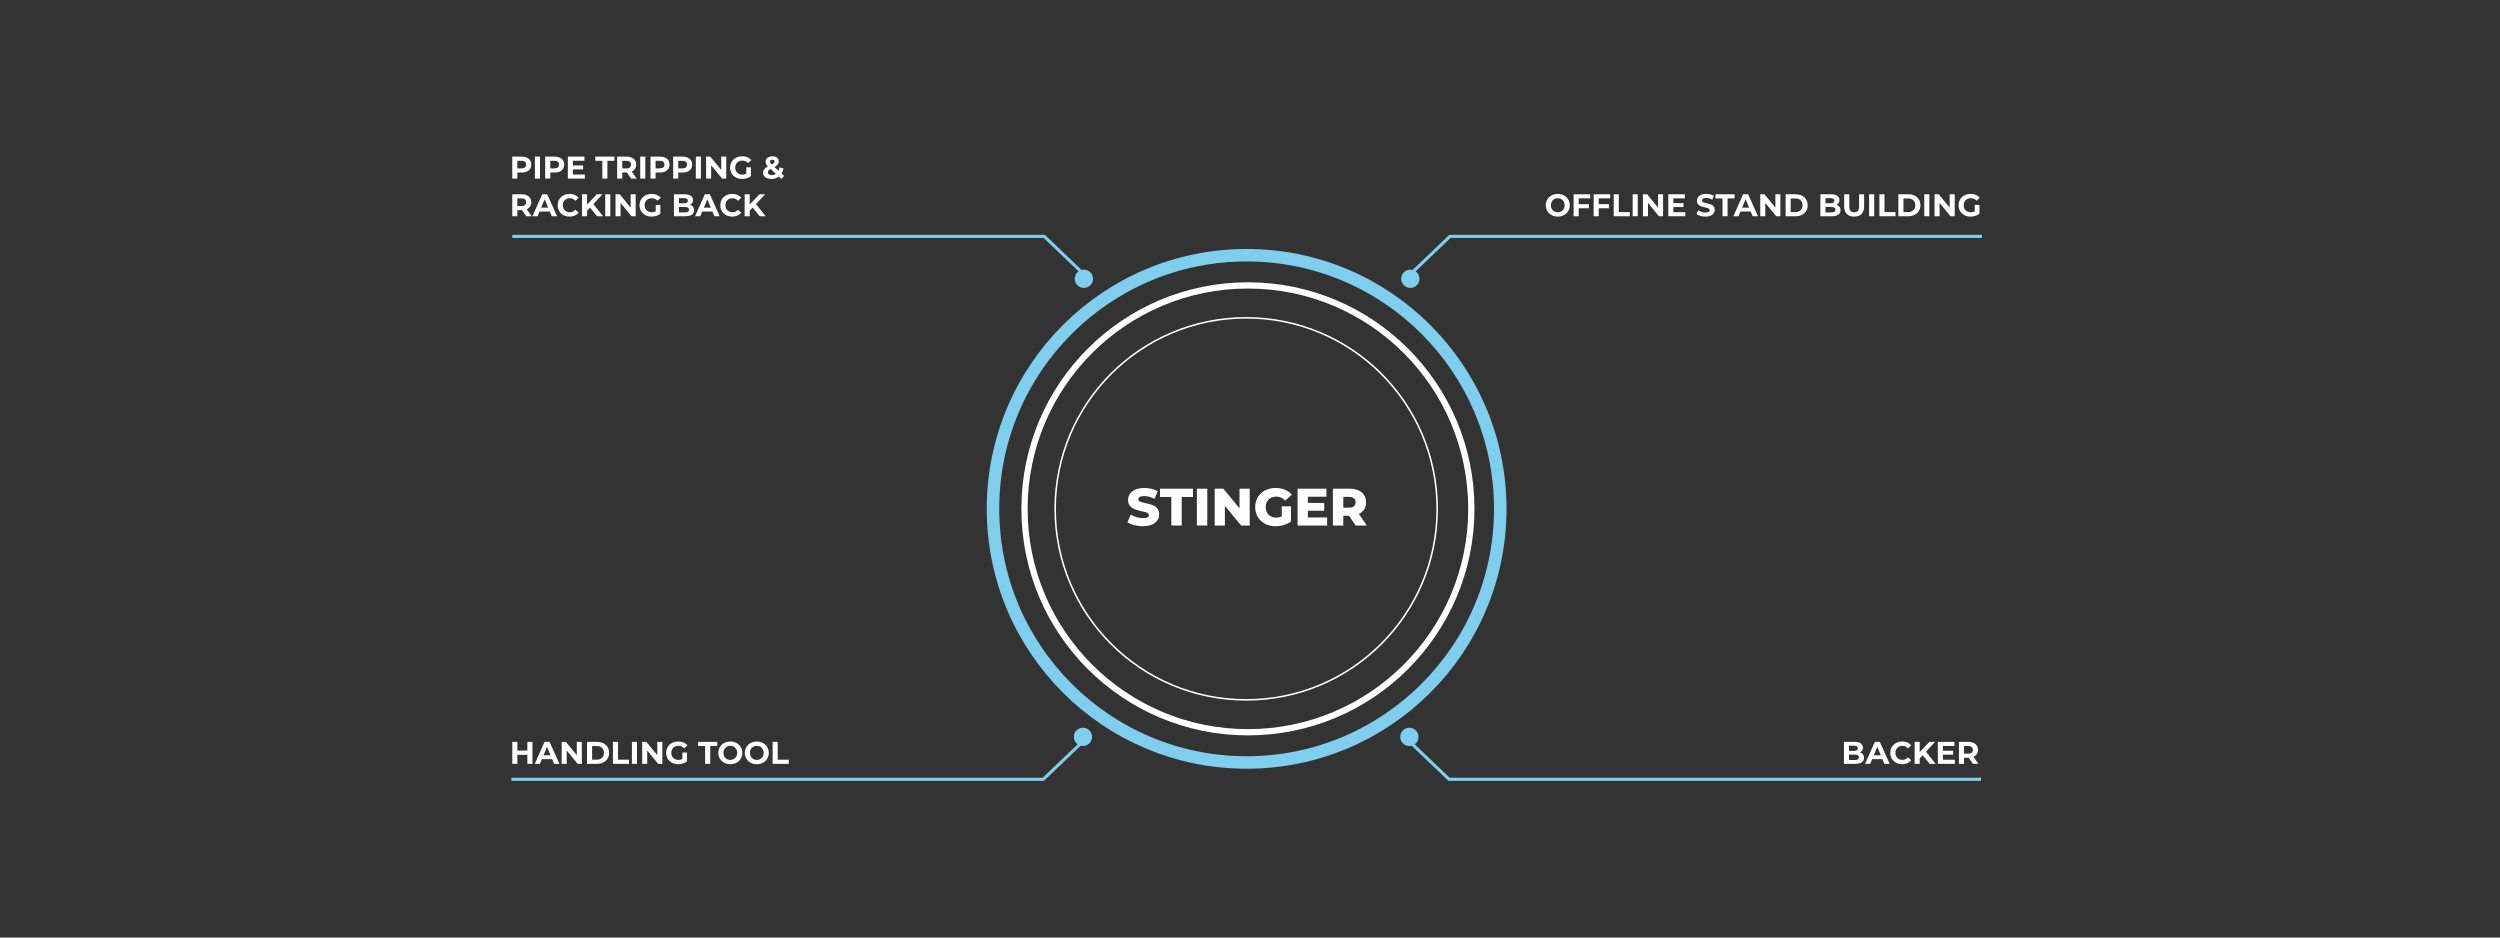 <?xml version="1.0" encoding="utf-8"?>
<!-- Generator: Adobe Illustrator 15.1.0, SVG Export Plug-In . SVG Version: 6.00 Build 0)  -->
<!DOCTYPE svg PUBLIC "-//W3C//DTD SVG 1.1//EN" "http://www.w3.org/Graphics/SVG/1.1/DTD/svg11.dtd">
<svg version="1.1" id="Livello_1" xmlns="http://www.w3.org/2000/svg" xmlns:xlink="http://www.w3.org/1999/xlink" x="0px" y="0px"
	 width="1600px" height="600px" viewBox="0 0 1600 600" enable-background="new 0 0 1600 600" xml:space="preserve">
<rect x="0" y="0" width="1600" height="600" fill="#333333" stroke="none"/>
<circle fill="none" stroke="#FFFFFF" stroke-miterlimit="10" cx="797.554" cy="325.66" r="122.25"/>
<circle fill="none" stroke="#FFFFFF" stroke-width="4" stroke-miterlimit="10" cx="798.669" cy="325.66" r="142.988"/>
<circle fill="none" stroke="#7FCEEE" stroke-width="8" stroke-miterlimit="10" cx="797.841" cy="325.66" r="162.324"/>
<g>
	<polyline fill="none" stroke="#7FCEEE" stroke-width="2" stroke-miterlimit="10" points="327.843,151.269 668.304,151.269 
		694.797,176.601 	"/>
	<circle fill="#7FCEEE" cx="693.682" cy="178.414" r="5.856"/>
</g>
<g>
	<polyline fill="none" stroke="#7FCEEE" stroke-width="2" stroke-miterlimit="10" points="1268.445,151.269 927.983,151.269 
		901.49,176.601 	"/>
	<circle fill="#7FCEEE" cx="902.605" cy="178.414" r="5.856"/>
</g>
<g>
	<polyline fill="none" stroke="#7FCEEE" stroke-width="2" stroke-miterlimit="10" points="327.252,498.75 667.714,498.75 
		694.208,473.418 	"/>
	<circle fill="#7FCEEE" cx="693.092" cy="471.605" r="5.856"/>
</g>
<g>
	<polyline fill="none" stroke="#7FCEEE" stroke-width="2" stroke-miterlimit="10" points="1267.856,498.75 927.395,498.75 
		900.901,473.418 	"/>
	<circle fill="#7FCEEE" cx="902.017" cy="471.605" r="5.856"/>
</g>
<g>
	<path fill="#FFFFFF" d="M721.538,334.205l2.189-4.913c2.087,1.379,5.048,2.322,7.775,2.322c2.761,0,3.838-0.773,3.838-1.918
		c0-3.737-13.398-1.01-13.398-9.763c0-4.208,3.434-7.641,10.436-7.641c3.063,0,6.228,0.707,8.551,2.052l-2.055,4.949
		c-2.256-1.211-4.478-1.818-6.529-1.818c-2.795,0-3.805,0.942-3.805,2.122c0,3.601,13.364,0.907,13.364,9.592
		c0,4.108-3.434,7.608-10.437,7.608C727.598,336.798,723.76,335.755,721.538,334.205z"/>
	<path fill="#FFFFFF" d="M749.64,318.048h-7.236v-5.284h21.105v5.284h-7.204v18.279h-6.665V318.048z"/>
	<path fill="#FFFFFF" d="M765.993,312.764h6.665v23.563h-6.665V312.764z"/>
	<path fill="#FFFFFF" d="M799.82,312.764v23.563h-5.487l-10.403-12.556v12.556h-6.528v-23.563h5.487l10.401,12.556v-12.556H799.82z"
		/>
	<path fill="#FFFFFF" d="M820.313,324.039h5.89v9.763c-2.726,1.953-6.463,2.996-9.896,2.996c-7.507,0-12.994-5.083-12.994-12.252
		c0-7.17,5.487-12.253,13.128-12.253c4.411,0,7.979,1.513,10.301,4.309l-4.241,3.837c-1.616-1.785-3.467-2.626-5.722-2.626
		c-4.041,0-6.734,2.66-6.734,6.733c0,3.971,2.693,6.731,6.667,6.731c1.245,0,2.424-0.235,3.602-0.773V324.039z"/>
	<path fill="#FFFFFF" d="M849.354,331.177v5.15h-18.918v-23.563h18.48v5.15h-11.884v3.972h10.47v4.982h-10.47v4.309H849.354z"/>
	<path fill="#FFFFFF" d="M863.352,330.066h-3.638v6.261h-6.663v-23.563h10.771c6.429,0,10.47,3.332,10.47,8.718
		c0,3.468-1.684,6.025-4.612,7.44l5.083,7.405h-7.137L863.352,330.066z M863.417,318.015h-3.703v6.901h3.703
		c2.761,0,4.141-1.28,4.141-3.435C867.558,319.294,866.178,318.015,863.417,318.015z"/>
</g>
<g>
	<path fill="#FFFFFF" d="M340.033,105.343c0,3.133-2.351,5.081-6.106,5.081h-2.833v3.876h-3.253v-14.06h6.086
		C337.683,100.241,340.033,102.188,340.033,105.343z M336.739,105.343c0-1.547-1.005-2.451-2.994-2.451h-2.651v4.88h2.651
		C335.734,107.772,336.739,106.869,336.739,105.343z"/>
	<path fill="#FFFFFF" d="M342.339,100.241h3.252v14.06h-3.252V100.241z"/>
	<path fill="#FFFFFF" d="M361.116,105.343c0,3.133-2.351,5.081-6.106,5.081h-2.832v3.876h-3.253v-14.06h6.085
		C358.766,100.241,361.116,102.188,361.116,105.343z M357.821,105.343c0-1.547-1.003-2.451-2.992-2.451h-2.651v4.88h2.651
		C356.818,107.772,357.821,106.869,357.821,105.343z"/>
	<path fill="#FFFFFF" d="M374.307,111.69v2.61h-10.886v-14.06h10.625v2.611h-7.391v3.053h6.527v2.531h-6.527v3.254H374.307z"/>
	<path fill="#FFFFFF" d="M385.488,102.892h-4.499v-2.651h12.251v2.651h-4.499V114.3h-3.253V102.892z"/>
	<path fill="#FFFFFF" d="M403.941,114.3l-2.71-3.917h-0.161h-2.832v3.917h-3.253v-14.06h6.085c3.756,0,6.105,1.948,6.105,5.103
		c0,2.109-1.063,3.655-2.892,4.438l3.152,4.519H403.941z M400.89,102.892h-2.651v4.901h2.651c1.989,0,2.992-0.925,2.992-2.45
		C403.882,103.796,402.879,102.892,400.89,102.892z"/>
	<path fill="#FFFFFF" d="M409.741,100.241h3.254v14.06h-3.254V100.241z"/>
	<path fill="#FFFFFF" d="M428.521,105.343c0,3.133-2.352,5.081-6.107,5.081h-2.832v3.876h-3.253v-14.06h6.085
		C426.169,100.241,428.521,102.188,428.521,105.343z M425.226,105.343c0-1.547-1.004-2.451-2.993-2.451h-2.651v4.88h2.651
		C424.222,107.772,425.226,106.869,425.226,105.343z"/>
	<path fill="#FFFFFF" d="M443.018,105.343c0,3.133-2.352,5.081-6.107,5.081h-2.832v3.876h-3.253v-14.06h6.085
		C440.666,100.241,443.018,102.188,443.018,105.343z M439.723,105.343c0-1.547-1.004-2.451-2.993-2.451h-2.651v4.88h2.651
		C438.719,107.772,439.723,106.869,439.723,105.343z"/>
	<path fill="#FFFFFF" d="M445.322,100.241h3.253v14.06h-3.253V100.241z"/>
	<path fill="#FFFFFF" d="M464.802,100.241v14.06h-2.671l-7.01-8.537v8.537h-3.214v-14.06h2.692l6.989,8.536v-8.536H464.802z"/>
	<path fill="#FFFFFF" d="M477.631,107.049h2.974v5.705c-1.547,1.165-3.676,1.788-5.685,1.788c-4.418,0-7.673-3.033-7.673-7.271
		c0-4.239,3.255-7.271,7.733-7.271c2.471,0,4.52,0.844,5.885,2.43l-2.089,1.928c-1.023-1.085-2.209-1.586-3.636-1.586
		c-2.731,0-4.6,1.827-4.6,4.499c0,2.63,1.868,4.499,4.56,4.499c0.884,0,1.707-0.161,2.53-0.604V107.049z"/>
	<path fill="#FFFFFF" d="M500.1,114.542l-1.687-1.566c-1.285,1.004-2.893,1.566-4.7,1.566c-3.093,0-5.363-1.607-5.363-3.856
		c0-1.768,0.944-2.994,3.094-4.198c-1.023-1.064-1.446-1.968-1.446-2.972c0-2.049,1.728-3.455,4.379-3.455
		c2.43,0,4.037,1.246,4.037,3.234c0,1.445-0.844,2.511-2.751,3.554l2.57,2.39c0.301-0.623,0.543-1.366,0.703-2.189l2.511,0.784
		c-0.262,1.205-0.685,2.29-1.285,3.193l1.646,1.526L500.1,114.542z M496.564,111.267l-3.393-3.172
		c-1.286,0.743-1.749,1.386-1.749,2.248c0,1.024,0.964,1.748,2.511,1.748C494.898,112.091,495.801,111.81,496.564,111.267z
		 M492.849,103.474c0,0.542,0.222,0.944,1.085,1.789c1.386-0.743,1.828-1.266,1.828-1.909c0-0.683-0.482-1.166-1.386-1.166
		C493.411,102.188,492.849,102.731,492.849,103.474z"/>
	<path fill="#FFFFFF" d="M336.799,138.395l-2.711-3.916h-0.161h-2.833v3.916h-3.253v-14.059h6.086c3.756,0,6.106,1.948,6.106,5.103
		c0,2.109-1.065,3.655-2.894,4.438l3.154,4.519H336.799z M333.745,126.987h-2.651v4.901h2.651c1.989,0,2.994-0.925,2.994-2.45
		C336.739,127.891,335.734,126.987,333.745,126.987z"/>
	<path fill="#FFFFFF" d="M351.857,135.382h-6.527l-1.245,3.012h-3.335l6.268-14.059h3.213l6.287,14.059h-3.414L351.857,135.382z
		 M350.833,132.912l-2.229-5.382l-2.23,5.382H350.833z"/>
	<path fill="#FFFFFF" d="M356.895,131.366c0-4.239,3.255-7.271,7.633-7.271c2.431,0,4.459,0.883,5.785,2.49l-2.089,1.928
		c-0.945-1.084-2.13-1.646-3.536-1.646c-2.631,0-4.499,1.848-4.499,4.5c0,2.65,1.868,4.499,4.499,4.499
		c1.406,0,2.591-0.563,3.536-1.668l2.089,1.928c-1.326,1.626-3.354,2.511-5.806,2.511
		C360.149,138.636,356.895,135.604,356.895,131.366z"/>
	<path fill="#FFFFFF" d="M377.618,132.872l-1.889,1.968v3.555h-3.233v-14.059h3.233v6.569l6.227-6.569h3.616l-5.825,6.267
		l6.166,7.792h-3.796L377.618,132.872z"/>
	<path fill="#FFFFFF" d="M387.355,124.335h3.253v14.059h-3.253V124.335z"/>
	<path fill="#FFFFFF" d="M406.835,124.335v14.059h-2.671l-7.009-8.536v8.536h-3.214v-14.059h2.69l6.99,8.536v-8.536H406.835z"/>
	<path fill="#FFFFFF" d="M419.666,131.144h2.972v5.705c-1.547,1.165-3.676,1.788-5.685,1.788c-4.419,0-7.673-3.033-7.673-7.27
		c0-4.239,3.254-7.271,7.734-7.271c2.471,0,4.519,0.844,5.885,2.43l-2.09,1.928c-1.024-1.085-2.209-1.586-3.635-1.586
		c-2.731,0-4.6,1.827-4.6,4.5c0,2.629,1.868,4.499,4.559,4.499c0.885,0,1.708-0.162,2.532-0.604V131.144z"/>
	<path fill="#FFFFFF" d="M444.222,134.559c0,2.43-1.928,3.835-5.623,3.835h-7.271v-14.059h6.868c3.516,0,5.323,1.466,5.323,3.656
		c0,1.405-0.724,2.49-1.868,3.093C443.218,131.586,444.222,132.791,444.222,134.559z M434.562,126.786v3.314h3.233
		c1.586,0,2.451-0.562,2.451-1.667c0-1.105-0.865-1.647-2.451-1.647H434.562z M440.948,134.218c0-1.185-0.904-1.747-2.592-1.747
		h-3.795v3.474h3.795C440.044,135.945,440.948,135.423,440.948,134.218z"/>
	<path fill="#FFFFFF" d="M455.948,135.382h-6.527l-1.246,3.012h-3.334l6.266-14.059h3.214l6.287,14.059h-3.415L455.948,135.382z
		 M454.923,132.912l-2.229-5.382l-2.229,5.382H454.923z"/>
	<path fill="#FFFFFF" d="M460.984,131.366c0-4.239,3.254-7.271,7.633-7.271c2.43,0,4.458,0.883,5.784,2.49l-2.089,1.928
		c-0.943-1.084-2.129-1.646-3.535-1.646c-2.631,0-4.499,1.848-4.499,4.5c0,2.65,1.868,4.499,4.499,4.499
		c1.406,0,2.592-0.563,3.535-1.668l2.089,1.928c-1.326,1.626-3.354,2.511-5.805,2.511
		C464.238,138.636,460.984,135.604,460.984,131.366z"/>
	<path fill="#FFFFFF" d="M481.707,132.872l-1.887,1.968v3.555h-3.234v-14.059h3.234v6.569l6.226-6.569h3.615l-5.825,6.267
		l6.167,7.792h-3.797L481.707,132.872z"/>
</g>
<g>
	<path fill="#FFFFFF" d="M989.28,131.366c0-4.179,3.255-7.271,7.692-7.271c4.419,0,7.693,3.073,7.693,7.271
		c0,4.197-3.274,7.27-7.693,7.27C992.535,138.636,989.28,135.542,989.28,131.366z M1001.372,131.366c0-2.672-1.889-4.5-4.399-4.5
		c-2.51,0-4.398,1.827-4.398,4.5c0,2.671,1.889,4.499,4.398,4.499C999.483,135.865,1001.372,134.037,1001.372,131.366z"/>
	<path fill="#FFFFFF" d="M1010.364,126.946v3.716h6.508v2.611h-6.508v5.121h-3.254v-14.059h10.626v2.611H1010.364z"/>
	<path fill="#FFFFFF" d="M1023.195,126.946v3.716h6.508v2.611h-6.508v5.121h-3.254v-14.059h10.625v2.611H1023.195z"/>
	<path fill="#FFFFFF" d="M1032.771,124.335h3.254v11.409h7.05v2.65h-10.304V124.335z"/>
	<path fill="#FFFFFF" d="M1044.899,124.335h3.254v14.059h-3.254V124.335z"/>
	<path fill="#FFFFFF" d="M1064.38,124.335v14.059h-2.672l-7.01-8.536v8.536h-3.214v-14.059h2.692l6.989,8.536v-8.536H1064.38z"/>
	<path fill="#FFFFFF" d="M1078.595,135.785v2.61h-10.885v-14.059h10.623v2.611h-7.391V130h6.527v2.531h-6.527v3.254H1078.595z"/>
	<path fill="#FFFFFF" d="M1085.758,137.009l1.106-2.45c1.184,0.864,2.951,1.466,4.639,1.466c1.929,0,2.712-0.643,2.712-1.507
		c0-2.631-8.175-0.824-8.175-6.046c0-2.39,1.929-4.378,5.926-4.378c1.767,0,3.574,0.421,4.88,1.245l-1.005,2.471
		c-1.305-0.743-2.651-1.105-3.895-1.105c-1.929,0-2.672,0.724-2.672,1.607c0,2.592,8.175,0.803,8.175,5.965
		c0,2.35-1.949,4.358-5.966,4.358C1089.254,138.636,1087.005,137.974,1085.758,137.009z"/>
	<path fill="#FFFFFF" d="M1102.386,126.987h-4.498v-2.651h12.25v2.651h-4.499v11.408h-3.253V126.987z"/>
	<path fill="#FFFFFF" d="M1120.438,135.382h-6.527l-1.246,3.012h-3.333l6.266-14.059h3.214l6.288,14.059h-3.415L1120.438,135.382z
		 M1119.415,132.912l-2.23-5.382l-2.229,5.382H1119.415z"/>
	<path fill="#FFFFFF" d="M1139.455,124.335v14.059h-2.671l-7.01-8.536v8.536h-3.214v-14.059h2.691l6.989,8.536v-8.536H1139.455z"/>
	<path fill="#FFFFFF" d="M1142.784,124.335h6.387c4.6,0,7.753,2.771,7.753,7.031c0,4.257-3.153,7.028-7.753,7.028h-6.387V124.335z
		 M1149.011,135.724c2.791,0,4.619-1.667,4.619-4.357c0-2.692-1.828-4.36-4.619-4.36h-2.974v8.717H1149.011z"/>
	<path fill="#FFFFFF" d="M1177.945,134.559c0,2.43-1.928,3.835-5.624,3.835h-7.271v-14.059h6.869c3.515,0,5.323,1.466,5.323,3.656
		c0,1.405-0.724,2.49-1.869,3.093C1176.942,131.586,1177.945,132.791,1177.945,134.559z M1168.284,126.786v3.314h3.234
		c1.587,0,2.449-0.562,2.449-1.667c0-1.105-0.862-1.647-2.449-1.647H1168.284z M1174.672,134.218c0-1.185-0.904-1.747-2.591-1.747
		h-3.797v3.474h3.797C1173.768,135.945,1174.672,135.423,1174.672,134.218z"/>
	<path fill="#FFFFFF" d="M1180.291,132.209v-7.874h3.254v7.753c0,2.672,1.164,3.777,3.134,3.777c1.987,0,3.133-1.105,3.133-3.777
		v-7.753h3.214v7.874c0,4.138-2.37,6.427-6.367,6.427S1180.291,136.347,1180.291,132.209z"/>
	<path fill="#FFFFFF" d="M1196.234,124.335h3.253v14.059h-3.253V124.335z"/>
	<path fill="#FFFFFF" d="M1202.819,124.335h3.254v11.409h7.051v2.65h-10.305V124.335z"/>
	<path fill="#FFFFFF" d="M1214.948,124.335h6.385c4.6,0,7.755,2.771,7.755,7.031c0,4.257-3.155,7.028-7.755,7.028h-6.385V124.335z
		 M1221.173,135.724c2.793,0,4.621-1.667,4.621-4.357c0-2.692-1.828-4.36-4.621-4.36h-2.973v8.717H1221.173z"/>
	<path fill="#FFFFFF" d="M1231.532,124.335h3.253v14.059h-3.253V124.335z"/>
	<path fill="#FFFFFF" d="M1251.013,124.335v14.059h-2.672l-7.009-8.536v8.536h-3.214v-14.059h2.691l6.989,8.536v-8.536H1251.013z"/>
	<path fill="#FFFFFF" d="M1263.843,131.144h2.972v5.705c-1.547,1.165-3.676,1.788-5.685,1.788c-4.418,0-7.672-3.033-7.672-7.27
		c0-4.239,3.254-7.271,7.733-7.271c2.471,0,4.519,0.844,5.885,2.43l-2.09,1.928c-1.024-1.085-2.209-1.586-3.635-1.586
		c-2.731,0-4.6,1.827-4.6,4.5c0,2.629,1.868,4.499,4.56,4.499c0.884,0,1.707-0.162,2.531-0.604V131.144z"/>
</g>
<g>
	<path fill="#FFFFFF" d="M340.762,474.797v14.061h-3.253v-5.765h-6.388v5.765h-3.253v-14.061h3.253v5.544h6.388v-5.544H340.762z"/>
	<path fill="#FFFFFF" d="M353.351,485.845h-6.527l-1.245,3.013h-3.335l6.268-14.061h3.214l6.286,14.061h-3.414L353.351,485.845z
		 M352.327,483.374l-2.229-5.383l-2.229,5.383H352.327z"/>
	<path fill="#FFFFFF" d="M372.366,474.797v14.061h-2.671l-7.009-8.536v8.536h-3.214v-14.061h2.691l6.989,8.536v-8.536H372.366z"/>
	<path fill="#FFFFFF" d="M375.697,474.797h6.387c4.599,0,7.753,2.772,7.753,7.03s-3.154,7.03-7.753,7.03h-6.387V474.797z
		 M381.923,486.187c2.793,0,4.619-1.668,4.619-4.359s-1.826-4.357-4.619-4.357h-2.972v8.717H381.923z"/>
	<path fill="#FFFFFF" d="M392.282,474.797h3.253v11.409h7.051v2.651h-10.304V474.797z"/>
	<path fill="#FFFFFF" d="M404.409,474.797h3.253v14.061h-3.253V474.797z"/>
	<path fill="#FFFFFF" d="M423.89,474.797v14.061h-2.672l-7.009-8.536v8.536h-3.214v-14.061h2.691l6.989,8.536v-8.536H423.89z"/>
	<path fill="#FFFFFF" d="M436.72,481.606h2.972v5.704c-1.547,1.165-3.676,1.788-5.685,1.788c-4.418,0-7.672-3.034-7.672-7.271
		c0-4.238,3.254-7.271,7.733-7.271c2.471,0,4.519,0.843,5.885,2.43l-2.09,1.929c-1.023-1.084-2.209-1.587-3.635-1.587
		c-2.731,0-4.6,1.827-4.6,4.499c0,2.632,1.868,4.499,4.56,4.499c0.884,0,1.708-0.16,2.531-0.603V481.606z"/>
	<path fill="#FFFFFF" d="M451.293,477.448h-4.499v-2.651h12.253v2.651h-4.499v11.409h-3.255V477.448z"/>
	<path fill="#FFFFFF" d="M459.706,481.827c0-4.177,3.254-7.271,7.692-7.271c4.419,0,7.692,3.073,7.692,7.271
		c0,4.198-3.273,7.271-7.692,7.271C462.96,489.099,459.706,486.006,459.706,481.827z M471.797,481.827
		c0-2.672-1.887-4.499-4.398-4.499c-2.51,0-4.397,1.827-4.397,4.499c0,2.671,1.888,4.499,4.397,4.499
		C469.91,486.326,471.797,484.498,471.797,481.827z"/>
	<path fill="#FFFFFF" d="M476.653,481.827c0-4.177,3.253-7.271,7.692-7.271c4.419,0,7.691,3.073,7.691,7.271
		c0,4.198-3.272,7.271-7.691,7.271C479.906,489.099,476.653,486.006,476.653,481.827z M488.744,481.827
		c0-2.672-1.888-4.499-4.398-4.499s-4.398,1.827-4.398,4.499c0,2.671,1.888,4.499,4.398,4.499S488.744,484.498,488.744,481.827z"/>
	<path fill="#FFFFFF" d="M494.484,474.797h3.253v11.409h7.05v2.651h-10.303V474.797z"/>
</g>
<g>
	<path fill="#FFFFFF" d="M1193.007,485.021c0,2.431-1.928,3.836-5.624,3.836h-7.271v-14.06h6.869c3.515,0,5.322,1.467,5.322,3.656
		c0,1.405-0.723,2.49-1.867,3.093C1192.004,482.048,1193.007,483.253,1193.007,485.021z M1183.346,477.248v3.314h3.233
		c1.588,0,2.45-0.563,2.45-1.667s-0.862-1.647-2.45-1.647H1183.346z M1189.733,484.68c0-1.186-0.904-1.747-2.591-1.747h-3.797v3.474
		h3.797C1188.829,486.406,1189.733,485.885,1189.733,484.68z"/>
	<path fill="#FFFFFF" d="M1204.731,485.845h-6.527l-1.245,3.012h-3.335l6.268-14.06h3.214l6.286,14.06h-3.414L1204.731,485.845z
		 M1203.708,483.374l-2.229-5.383l-2.229,5.383H1203.708z"/>
	<path fill="#FFFFFF" d="M1209.769,481.828c0-4.239,3.256-7.271,7.634-7.271c2.431,0,4.458,0.883,5.784,2.49l-2.088,1.928
		c-0.945-1.084-2.13-1.646-3.536-1.646c-2.631,0-4.499,1.848-4.499,4.499c0,2.65,1.868,4.499,4.499,4.499
		c1.406,0,2.591-0.563,3.536-1.668l2.088,1.928c-1.326,1.627-3.354,2.512-5.805,2.512
		C1213.024,489.099,1209.769,486.065,1209.769,481.828z"/>
	<path fill="#FFFFFF" d="M1230.493,483.333l-1.889,1.969v3.555h-3.233v-14.06h3.233v6.569l6.227-6.569h3.615l-5.824,6.268
		l6.165,7.792h-3.795L1230.493,483.333z"/>
	<path fill="#FFFFFF" d="M1251.116,486.246v2.61h-10.887v-14.06h10.626v2.611h-7.393v3.054h6.527v2.53h-6.527v3.254H1251.116z"/>
	<path fill="#FFFFFF" d="M1262.659,488.856l-2.71-3.916h-0.161h-2.832v3.916h-3.253v-14.06h6.085c3.756,0,6.105,1.948,6.105,5.103
		c0,2.109-1.064,3.655-2.892,4.438l3.152,4.519H1262.659z M1259.607,477.448h-2.651v4.901h2.651c1.989,0,2.992-0.925,2.992-2.45
		C1262.6,478.353,1261.597,477.448,1259.607,477.448z"/>
</g>
</svg>
